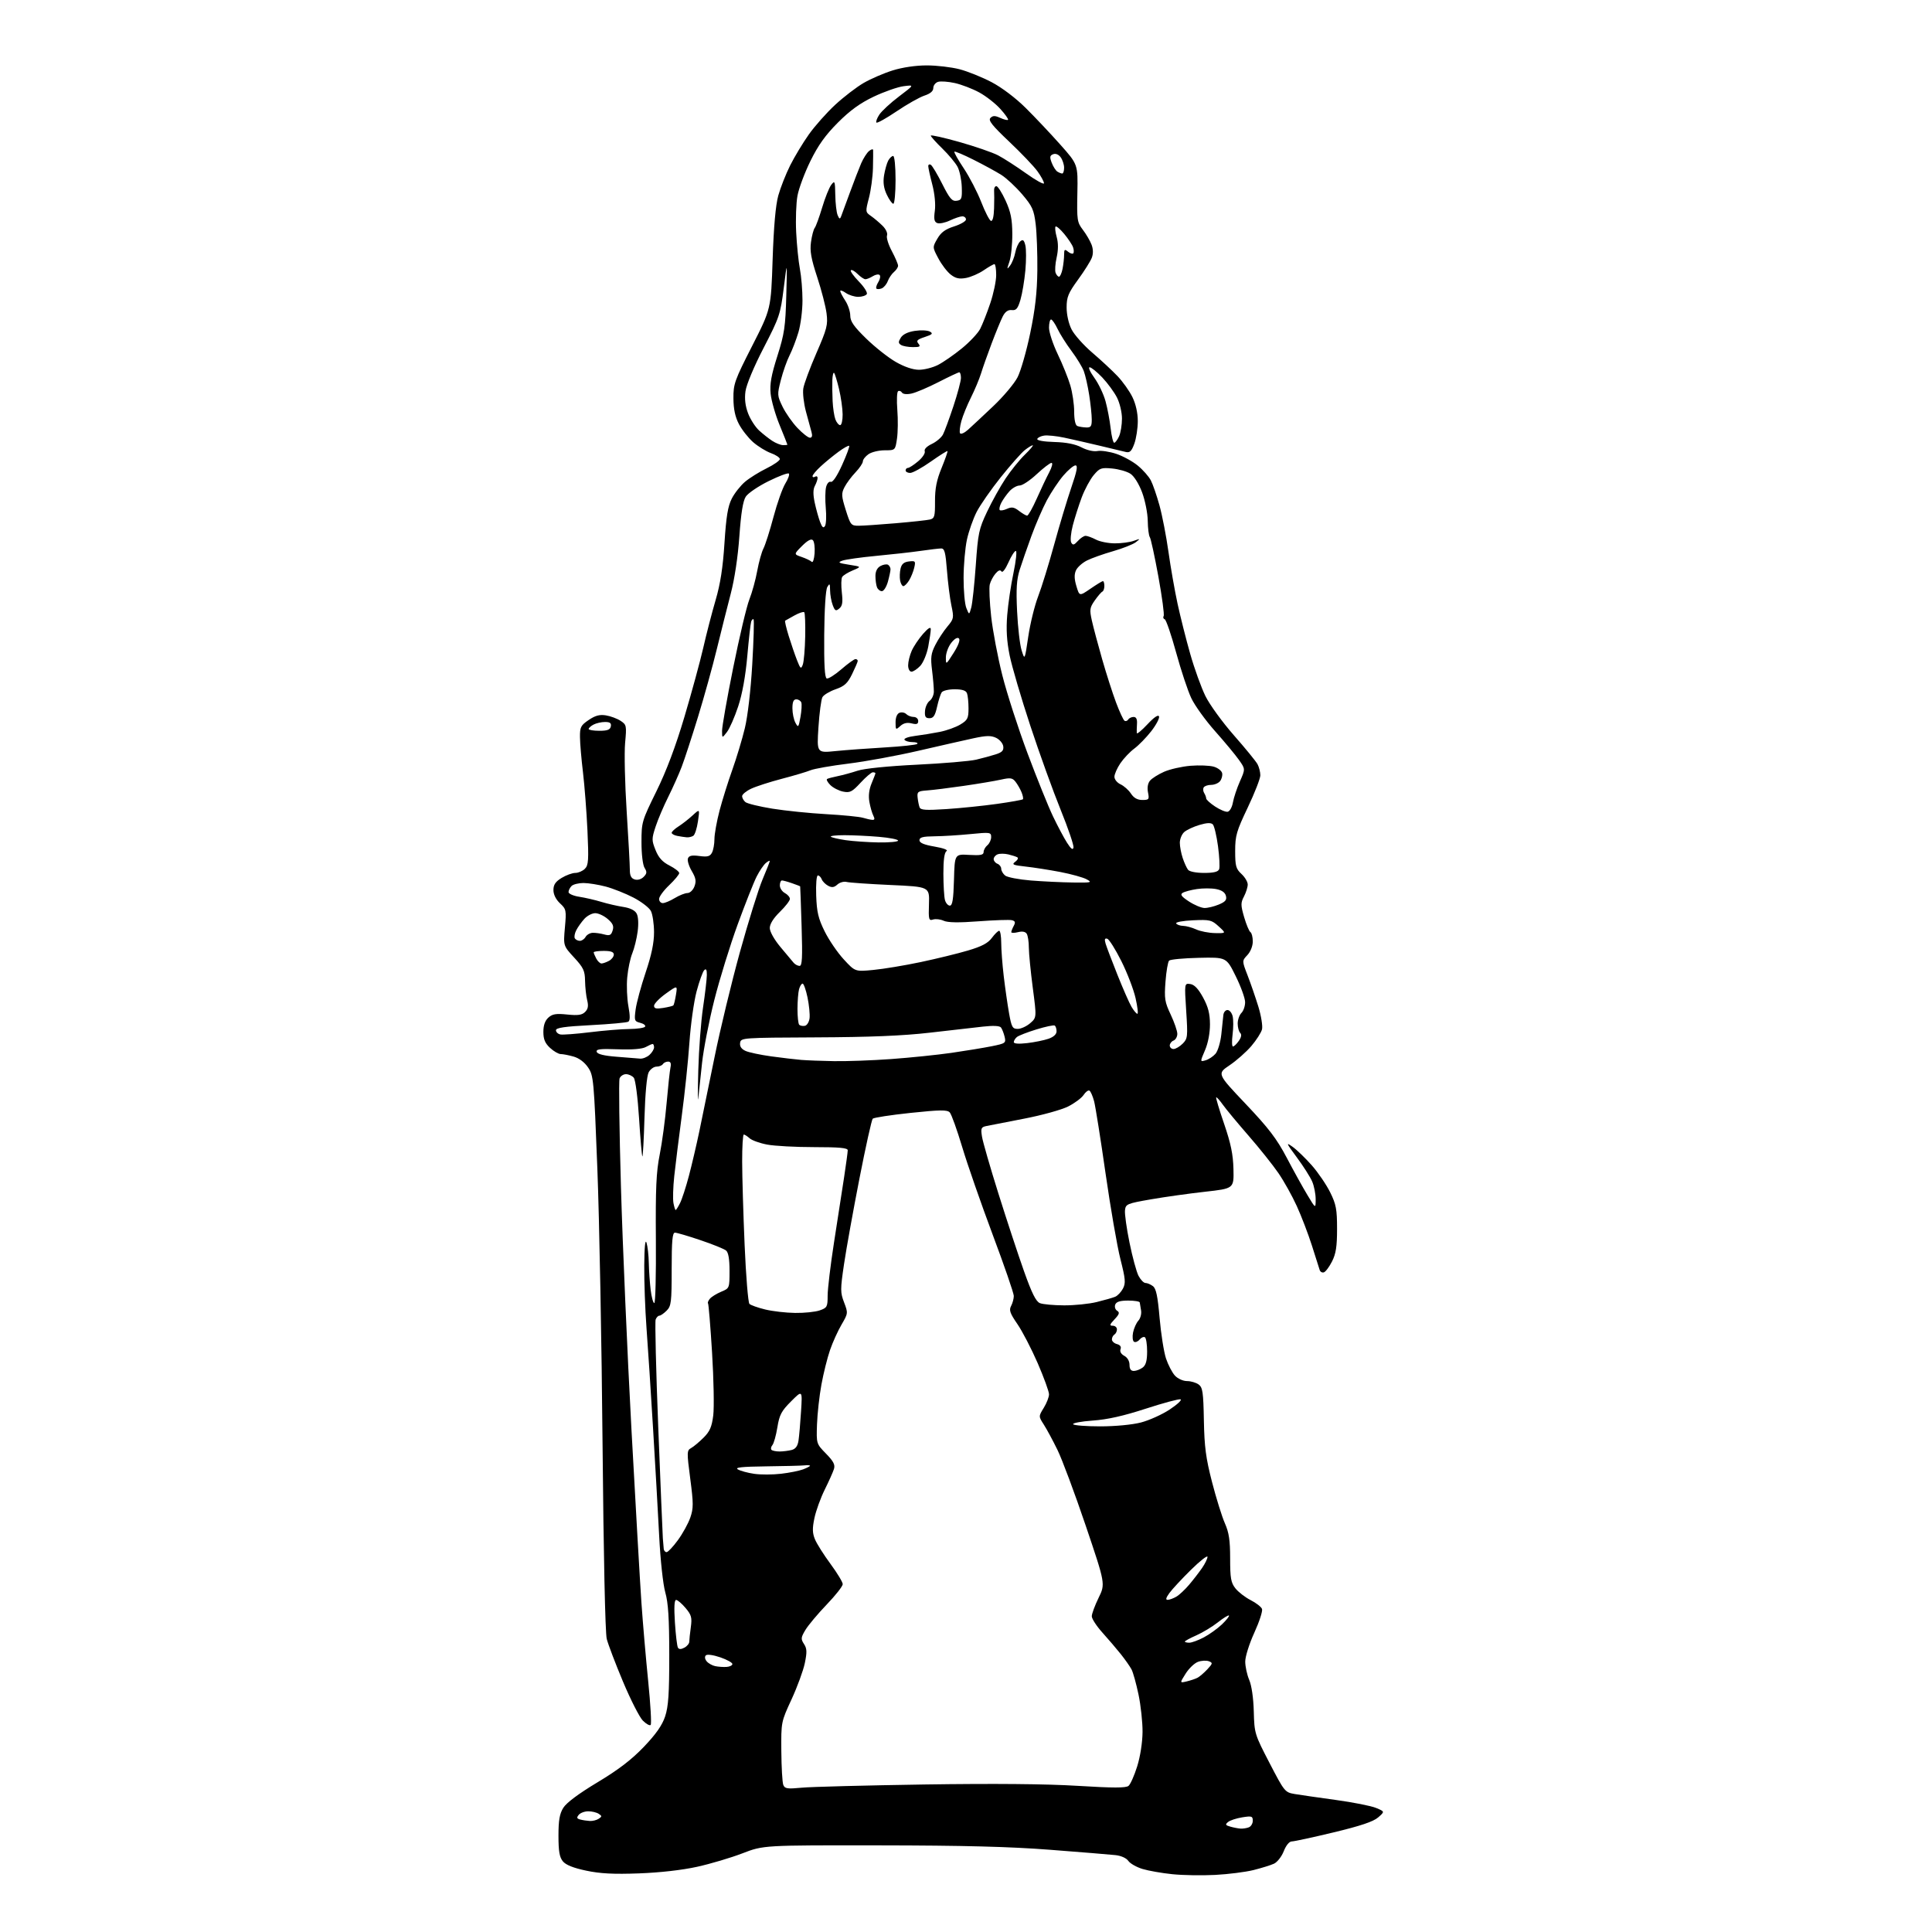 <?xml version="1.0" encoding="UTF-8" standalone="no"?>
<svg 
  version="1.1" 
  xmlns="http://www.w3.org/2000/svg" 
  xmlns:xlink="http://www.w3.org/1999/xlink" 
  xmlns:svg="http://www.w3.org/2000/svg"
  xmlns:rdf="http://www.w3.org/1999/02/22-rdf-syntax-ns#"
  xmlns:cc="http://creativecommons.org/ns#"
  xmlns:dc="http://purl.org/dc/elements/1.1/"
  viewBox="0 0 768 768"
  width="768"
  height="768"
>
<style>svg {background-color: white; }</style>"
<path stroke="none" fill="black" fill-rule="evenodd" d="M483.00,745.31C477.77,745.58 470.12,745.45 466.00,745.02C461.88,744.60 456.56,743.67 454.18,742.95C451.81,742.23 449.26,740.79 448.53,739.74C447.73,738.60 445.64,737.67 443.35,737.43C441.23,737.20 429.60,736.25 417.50,735.32C401.45,734.08 383.06,733.60 349.50,733.56C303.50,733.50 303.50,733.50 295.15,736.72C290.55,738.49 282.45,740.90 277.15,742.07C271.18,743.39 262.35,744.39 254.00,744.70C243.92,745.07 238.60,744.80 233.00,743.61C227.92,742.54 224.94,741.35 223.75,739.91C222.41,738.27 222.00,735.92 222.00,729.76C222.00,723.57 222.44,721.02 223.93,718.62C225.17,716.62 230.05,712.98 237.51,708.50C245.90,703.46 251.06,699.50 255.96,694.38C260.79,689.32 263.23,685.82 264.40,682.30C265.70,678.37 266.05,673.29 266.04,657.92C266.03,643.31 265.64,637.14 264.46,633.00C263.57,629.85 262.52,620.24 262.03,610.50C261.55,601.15 260.45,581.80 259.58,567.50C258.72,553.20 257.56,535.41 257.00,527.97C256.45,520.52 256.04,509.27 256.10,502.97C256.16,495.68 256.49,492.41 257.00,494.00C257.44,495.38 257.85,498.98 257.91,502.00C257.97,505.02 258.30,509.86 258.65,512.75C258.99,515.64 259.65,518.00 260.09,518.00C260.54,518.00 260.83,506.64 260.72,492.75C260.57,472.36 260.86,465.87 262.24,459.00C263.18,454.32 264.42,445.10 264.99,438.50C265.57,431.90 266.26,425.49 266.54,424.25C266.88,422.72 266.57,422.00 265.58,422.00C264.78,422.00 263.84,422.45 263.50,423.00C263.16,423.55 262.02,424.00 260.98,424.00C259.93,424.00 258.53,425.01 257.86,426.25C257.13,427.61 256.47,434.72 256.19,444.28C255.94,452.96 255.56,459.90 255.35,459.69C255.14,459.48 254.55,452.67 254.04,444.57C253.50,436.14 252.60,429.22 251.93,428.41C251.28,427.64 249.90,427.00 248.85,427.00C247.80,427.00 246.65,427.76 246.29,428.69C245.93,429.62 246.18,449.08 246.84,471.94C247.50,494.80 249.37,538.02 251.00,568.00C252.63,597.98 254.42,629.02 254.97,637.00C255.52,644.98 256.73,659.03 257.66,668.24C258.59,677.44 259.04,685.30 258.65,685.69C258.26,686.08 256.85,685.29 255.52,683.95C254.20,682.60 250.66,675.65 247.66,668.50C244.66,661.35 241.75,653.70 241.19,651.50C240.58,649.10 239.92,618.28 239.53,574.50C239.18,534.35 238.25,484.89 237.46,464.59C236.09,429.07 235.95,427.55 233.77,424.33C232.35,422.24 230.18,420.61 228.00,420.00C226.07,419.45 223.78,419.01 222.90,419.01C222.01,419.00 220.10,417.90 218.65,416.55C216.66,414.71 216.00,413.13 216.00,410.20C216.00,407.59 216.65,405.72 217.99,404.51C219.59,403.07 221.04,402.83 225.49,403.29C229.75,403.73 231.36,403.50 232.59,402.26C233.77,401.09 233.98,399.86 233.41,397.59C232.99,395.89 232.61,392.42 232.57,389.89C232.51,385.89 231.93,384.65 228.21,380.62C223.92,375.96 223.92,375.96 224.56,368.73C225.18,361.84 225.09,361.39 222.60,359.08C220.98,357.56 220.00,355.58 220.00,353.81C220.00,351.68 220.81,350.48 223.25,348.99C225.04,347.90 227.48,347.01 228.68,347.00C229.88,347.00 231.60,346.26 232.50,345.36C233.93,343.93 234.06,341.94 233.52,330.11C233.17,322.62 232.37,312.23 231.74,307.00C231.11,301.77 230.57,295.50 230.55,293.05C230.50,289.06 230.86,288.35 234.00,286.22C236.61,284.44 238.35,283.97 240.86,284.37C242.70,284.67 245.32,285.64 246.68,286.53C249.05,288.08 249.13,288.45 248.49,295.32C248.13,299.27 248.40,311.50 249.11,322.50C249.81,333.50 250.38,343.96 250.37,345.74C250.36,348.07 250.89,349.15 252.29,349.59C253.44,349.96 254.88,349.55 255.84,348.59C257.17,347.26 257.24,346.62 256.23,345.00C255.52,343.85 255.00,339.58 255.00,334.82C255.00,326.82 255.15,326.31 260.93,314.56C264.92,306.44 268.56,296.78 272.06,285.00C274.92,275.38 278.30,263.00 279.56,257.50C280.81,252.00 283.03,243.45 284.48,238.50C286.36,232.09 287.37,225.57 287.99,215.84C288.67,205.37 289.34,201.25 290.89,198.21C292.00,196.03 294.38,193.02 296.17,191.51C297.96,190.00 301.81,187.60 304.71,186.18C307.62,184.75 310.00,183.09 310.00,182.49C310.00,181.89 308.40,180.82 306.43,180.11C304.47,179.40 301.30,177.44 299.37,175.76C297.45,174.07 294.92,170.85 293.74,168.59C292.24,165.75 291.58,162.63 291.55,158.36C291.50,152.66 292.03,151.18 298.99,137.52C306.48,122.82 306.48,122.82 307.13,103.16C307.57,90.08 308.32,81.57 309.38,77.74C310.26,74.58 312.39,69.18 314.11,65.74C315.83,62.31 319.17,56.77 321.54,53.43C323.91,50.09 328.62,44.79 332.01,41.65C335.41,38.51 340.50,34.60 343.34,32.96C346.18,31.32 351.36,29.08 354.86,27.99C358.73,26.78 364.02,26.00 368.40,26.00C372.35,26.00 378.22,26.69 381.45,27.53C384.68,28.37 390.40,30.68 394.18,32.66C398.26,34.81 403.77,38.97 407.77,42.95C411.47,46.62 417.65,53.17 421.50,57.50C428.50,65.37 428.50,65.37 428.27,76.77C428.05,87.47 428.18,88.37 430.45,91.34C431.78,93.08 433.33,95.74 433.91,97.25C434.58,99.02 434.62,100.88 434.01,102.46C433.50,103.82 431.04,107.73 428.54,111.16C424.64,116.52 424.00,118.08 424.00,122.24C424.00,125.09 424.81,128.68 425.98,130.97C427.07,133.10 430.76,137.25 434.19,140.18C437.61,143.10 442.13,147.30 444.22,149.50C446.32,151.70 448.99,155.46 450.16,157.86C451.49,160.59 452.29,164.16 452.29,167.39C452.29,170.24 451.67,174.27 450.92,176.36C449.82,179.37 449.13,180.05 447.52,179.67C446.41,179.40 441.68,178.27 437.00,177.15C432.32,176.03 426.02,174.60 422.99,173.96C419.96,173.32 416.40,172.96 415.07,173.15C413.74,173.34 412.51,173.95 412.33,174.50C412.14,175.09 414.90,175.58 419.09,175.70C423.86,175.83 427.41,176.53 429.92,177.84C432.10,178.98 434.74,179.58 436.26,179.29C437.69,179.02 441.04,179.52 443.71,180.40C446.38,181.29 450.25,183.40 452.30,185.10C454.36,186.79 456.69,189.43 457.48,190.97C458.28,192.50 459.82,196.98 460.91,200.91C462.00,204.85 463.60,213.11 464.47,219.28C465.33,225.45 466.97,234.78 468.10,240.00C469.23,245.22 471.50,254.22 473.15,260.00C474.79,265.77 477.50,273.28 479.17,276.69C480.84,280.09 485.94,287.11 490.49,292.29C495.05,297.47 499.27,302.64 499.89,303.79C500.50,304.93 501.00,306.91 501.00,308.19C501.00,309.46 498.75,315.23 496.00,321.00C491.52,330.40 491.00,332.20 491.00,338.29C491.00,344.26 491.31,345.38 493.50,347.41C494.88,348.69 496.00,350.58 495.99,351.61C495.99,352.65 495.32,354.79 494.50,356.36C493.17,358.90 493.18,359.81 494.57,364.59C495.43,367.54 496.55,370.22 497.07,370.54C497.58,370.86 498.00,372.52 498.00,374.24C498.00,376.07 497.10,378.33 495.85,379.66C493.70,381.95 493.70,381.95 495.93,387.72C497.16,390.90 499.09,396.50 500.22,400.16C501.34,403.82 501.99,407.89 501.67,409.19C501.34,410.49 499.42,413.48 497.41,415.84C495.39,418.19 491.50,421.63 488.76,423.47C483.79,426.82 483.79,426.82 495.17,438.82C504.31,448.46 507.52,452.66 511.47,460.16C514.17,465.30 517.87,471.98 519.69,475.00C522.99,480.50 522.99,480.50 523.00,476.72C523.00,474.64 522.38,471.49 521.63,469.72C520.88,467.95 518.14,463.62 515.53,460.11C511.24,454.31 511.08,453.92 513.85,455.89C515.53,457.09 518.97,460.42 521.49,463.28C524.01,466.15 527.29,470.98 528.78,474.00C531.13,478.75 531.50,480.73 531.50,488.50C531.50,495.52 531.06,498.37 529.50,501.45C528.40,503.62 526.94,505.57 526.25,505.78C525.56,505.99 524.82,505.57 524.59,504.83C524.37,504.10 522.97,499.71 521.49,495.08C520.01,490.45 517.31,483.40 515.49,479.42C513.68,475.43 510.40,469.55 508.20,466.34C506.00,463.13 500.64,456.41 496.29,451.42C491.94,446.42 487.34,440.89 486.08,439.11C484.82,437.34 483.63,436.03 483.45,436.22C483.26,436.40 484.69,441.17 486.63,446.81C489.29,454.60 490.18,458.91 490.32,464.76C490.50,472.46 490.50,472.46 479.00,473.74C472.68,474.44 463.00,475.80 457.50,476.76C448.01,478.41 447.48,478.63 447.20,481.09C447.03,482.52 447.84,488.32 449.00,493.98C450.15,499.65 451.76,505.57 452.57,507.14C453.39,508.71 454.63,510.00 455.33,510.00C456.04,510.00 457.37,510.56 458.29,511.25C459.57,512.20 460.21,515.21 460.96,523.92C461.51,530.20 462.65,537.44 463.50,540.01C464.36,542.58 465.96,545.65 467.07,546.84C468.19,548.05 470.30,549.00 471.85,549.00C473.37,549.00 475.45,549.61 476.47,550.35C478.08,551.53 478.35,553.37 478.56,564.60C478.76,575.16 479.34,579.61 481.80,589.13C483.45,595.53 485.75,602.90 486.90,605.51C488.54,609.21 489.00,612.28 489.00,619.49C489.00,627.36 489.31,629.13 491.09,631.39C492.25,632.86 494.97,634.96 497.14,636.07C499.32,637.18 501.36,638.76 501.67,639.58C501.99,640.40 500.61,644.64 498.62,649.00C496.61,653.39 495.00,658.51 495.00,660.49C495.00,662.46 495.71,665.74 496.58,667.78C497.54,670.03 498.26,675.01 498.40,680.35C498.63,689.04 498.74,689.42 504.67,700.84C510.56,712.19 510.80,712.49 514.60,713.14C516.75,713.50 524.12,714.57 531.00,715.51C537.88,716.45 545.08,717.88 547.00,718.68C550.50,720.13 550.50,720.13 547.81,722.47C545.89,724.13 540.79,725.84 530.13,728.40C521.89,730.38 514.41,732.00 513.50,732.00C512.50,732.00 511.23,733.55 510.31,735.89C509.47,738.03 507.72,740.26 506.42,740.85C505.12,741.45 501.46,742.58 498.28,743.38C495.10,744.17 488.23,745.04 483.00,745.31zM493.17,726.90C494.09,726.96 495.55,726.73 496.42,726.39C497.29,726.06 498.00,724.88 498.00,723.77C498.00,721.95 497.57,721.81 493.80,722.42C491.49,722.79 488.95,723.62 488.17,724.28C486.96,725.27 487.12,725.57 489.12,726.13C490.43,726.50 492.25,726.85 493.17,726.90zM234.50,723.87C235.60,723.92 237.18,723.53 238.00,722.98C239.33,722.11 239.33,721.89 238.00,721.02C237.18,720.47 235.32,720.02 233.87,720.02C232.43,720.01 230.72,720.64 230.07,721.42C229.14,722.54 229.27,722.93 230.70,723.30C231.69,723.56 233.40,723.81 234.50,723.87zM318.77,710.63C322.47,710.28 344.40,709.71 367.50,709.36C395.13,708.95 415.95,709.13 428.36,709.90C442.56,710.77 447.57,710.77 448.61,709.91C449.37,709.28 450.92,705.78 452.06,702.13C453.27,698.25 454.15,692.60 454.18,688.50C454.21,684.65 453.49,677.95 452.58,673.62C451.67,669.28 450.42,664.78 449.80,663.62C449.18,662.45 447.29,659.75 445.59,657.61C443.89,655.48 440.59,651.61 438.25,649.01C435.91,646.42 434.00,643.48 434.00,642.50C434.00,641.51 435.22,638.21 436.71,635.16C439.42,629.62 439.42,629.62 431.58,606.44C427.26,593.69 422.22,580.16 420.37,576.38C418.52,572.60 416.06,568.04 414.91,566.26C412.83,563.02 412.83,563.02 414.91,559.64C416.06,557.78 417.00,555.36 417.00,554.26C417.00,553.16 414.97,547.59 412.50,541.88C410.02,536.18 406.39,529.18 404.42,526.32C401.48,522.04 401.04,520.79 401.93,519.14C402.52,518.03 403.00,516.24 403.00,515.16C403.00,514.07 399.23,503.13 394.62,490.84C390.02,478.55 384.56,462.88 382.50,456.00C380.44,449.12 378.21,442.91 377.54,442.20C376.54,441.13 373.76,441.16 362.01,442.39C354.14,443.22 347.35,444.26 346.92,444.70C346.49,445.14 344.11,455.85 341.64,468.50C339.17,481.15 336.41,496.44 335.52,502.47C334.02,512.62 334.02,513.77 335.54,517.73C337.15,521.96 337.13,522.09 334.52,526.56C333.06,529.06 330.99,533.61 329.94,536.69C328.88,539.76 327.34,545.93 326.53,550.39C325.71,554.85 324.92,561.97 324.77,566.21C324.51,573.91 324.51,573.91 328.36,577.85C331.36,580.93 332.05,582.27 331.50,583.99C331.12,585.20 329.47,588.88 327.83,592.18C326.20,595.48 324.36,600.55 323.75,603.45C322.88,607.58 322.93,609.42 323.97,611.93C324.70,613.69 327.48,618.08 330.15,621.70C332.82,625.32 335.00,628.93 335.00,629.73C335.00,630.54 332.13,634.19 328.61,637.85C325.10,641.51 321.31,646.03 320.18,647.90C318.36,650.93 318.30,651.52 319.59,653.50C320.78,655.31 320.84,656.69 319.93,661.11C319.32,664.07 316.94,670.55 314.66,675.50C310.51,684.48 310.50,684.52 310.59,696.11C310.64,702.50 310.99,708.52 311.36,709.50C311.95,711.04 312.90,711.19 318.77,710.63zM471.72,668.39C473.25,668.02 475.18,667.38 476.00,666.95C476.82,666.53 478.58,665.03 479.90,663.62C482.09,661.27 482.15,660.99 480.53,660.37C479.56,660.00 477.63,660.10 476.24,660.60C474.85,661.09 472.63,663.20 471.32,665.28C468.94,669.05 468.94,669.05 471.72,668.39zM288.78,662.63C290.04,662.56 291.10,662.05 291.14,661.50C291.18,660.95 289.03,659.75 286.36,658.83C283.54,657.86 281.12,657.53 280.59,658.03C280.05,658.56 280.18,659.51 280.92,660.40C281.59,661.21 283.13,662.08 284.32,662.32C285.52,662.57 287.53,662.71 288.78,662.63zM272.06,654.97C273.13,654.40 274.00,653.33 274.00,652.60C274.00,651.88 274.27,649.28 274.61,646.84C275.13,643.00 274.86,641.98 272.52,639.20C271.04,637.44 269.35,636.00 268.76,636.00C268.05,636.00 267.90,638.96 268.29,644.99C268.61,649.93 269.15,654.43 269.50,654.99C269.92,655.67 270.76,655.67 272.06,654.97zM472.76,653.00C473.74,653.00 476.32,652.05 478.51,650.90C480.71,649.74 483.96,647.41 485.74,645.72C487.51,644.02 488.77,642.44 488.53,642.20C488.29,641.96 486.31,643.17 484.13,644.90C481.94,646.63 478.10,648.95 475.58,650.07C473.06,651.18 471.00,652.30 471.00,652.55C471.00,652.80 471.79,653.00 472.76,653.00zM464.18,635.96C464.91,635.95 466.44,635.38 467.60,634.71C468.75,634.05 471.03,631.92 472.66,630.00C474.29,628.08 476.61,625.08 477.81,623.35C479.02,621.61 480.00,619.60 480.00,618.87C480.00,618.15 477.04,620.47 473.42,624.03C469.81,627.59 465.95,631.74 464.86,633.25C463.47,635.17 463.26,635.99 464.18,635.96zM264.99,617.00C265.53,617.00 267.55,614.86 269.46,612.25C271.37,609.64 273.59,605.60 274.40,603.28C275.68,599.57 275.68,597.68 274.39,587.84C273.00,577.24 273.02,576.57 274.71,575.64C275.70,575.10 277.92,573.24 279.65,571.52C282.17,569.02 282.95,567.23 283.53,562.64C283.92,559.48 283.71,548.26 283.06,537.71C282.41,527.17 281.68,518.35 281.45,518.11C281.21,517.88 281.54,517.05 282.18,516.28C282.82,515.51 284.84,514.26 286.67,513.49C289.99,512.11 290.00,512.08 290.00,505.17C290.00,500.50 289.55,497.87 288.62,497.10C287.86,496.47 283.28,494.61 278.43,492.98C273.59,491.34 269.03,490.00 268.31,490.00C267.29,490.00 267.00,493.20 267.00,504.50C267.00,517.67 266.82,519.18 265.00,521.00C263.90,522.10 262.60,523.00 262.11,523.00C261.62,523.00 260.95,523.69 260.63,524.53C260.31,525.37 260.77,544.60 261.66,567.28C262.55,589.95 263.38,609.85 263.49,611.50C263.60,613.15 263.77,615.06 263.85,615.75C263.93,616.44 264.45,617.00 264.99,617.00zM310.51,585.84C313.81,585.46 317.75,584.67 319.26,584.09C320.77,583.52 322.00,582.87 322.00,582.66C322.00,582.45 320.99,582.38 319.75,582.51C318.51,582.64 311.65,582.82 304.50,582.90C294.77,583.02 291.96,583.33 293.33,584.12C294.34,584.71 297.26,585.50 299.83,585.87C302.40,586.25 307.20,586.23 310.51,585.84zM309.92,576.99C311.34,576.98 313.50,576.70 314.73,576.38C316.27,575.96 317.10,574.82 317.42,572.64C317.68,570.91 318.14,565.69 318.43,561.03C318.97,552.55 318.97,552.55 314.47,557.06C310.62,560.90 309.83,562.41 309.02,567.38C308.50,570.59 307.61,573.77 307.04,574.45C306.48,575.13 306.31,575.98 306.68,576.34C307.04,576.70 308.50,576.99 309.92,576.99zM437.35,567.00C443.32,567.00 450.06,566.36 453.54,565.46C456.82,564.61 461.97,562.29 464.99,560.29C468.01,558.29 469.94,556.48 469.29,556.26C468.63,556.04 462.39,557.72 455.41,559.99C446.58,562.86 440.20,564.30 434.39,564.70C429.81,565.03 426.30,565.68 426.59,566.15C426.88,566.62 431.72,567.00 437.35,567.00zM450.75,544.97C451.71,544.95 453.29,544.34 454.25,543.61C455.51,542.65 456.00,540.86 456.00,537.20C456.00,534.40 455.60,531.87 455.11,531.57C454.63,531.27 453.67,531.69 453.00,532.50C452.33,533.31 451.33,533.70 450.79,533.37C450.24,533.03 450.07,531.38 450.41,529.69C450.75,528.01 451.70,525.88 452.53,524.97C453.36,524.05 453.83,522.22 453.59,520.90C453.35,519.58 453.12,518.16 453.07,517.75C453.03,517.34 450.96,517.00 448.47,517.00C445.24,517.00 443.76,517.46 443.32,518.60C442.99,519.48 443.32,520.58 444.08,521.05C445.17,521.72 444.97,522.41 443.05,524.45C441.08,526.55 440.95,527.00 442.33,527.00C443.25,527.00 444.00,527.65 444.00,528.44C444.00,529.23 443.55,530.16 443.00,530.50C442.45,530.84 442.00,531.71 442.00,532.44C442.00,533.17 442.90,534.00 444.00,534.29C445.29,534.63 445.80,535.36 445.43,536.33C445.07,537.25 445.66,538.28 446.92,538.96C448.16,539.62 449.00,541.06 449.00,542.54C449.00,544.23 449.55,544.99 450.75,544.97zM316.10,521.91C319.73,521.96 324.12,521.51 325.85,520.90C328.79,519.88 329.00,519.49 329.00,515.01C329.00,512.37 330.14,502.85 331.54,493.86C332.94,484.86 334.74,473.23 335.54,468.00C336.33,462.77 336.99,457.94 336.99,457.25C337.00,456.31 333.66,456.00 323.64,456.00C316.29,456.00 307.88,455.55 304.96,454.99C302.03,454.44 298.90,453.31 297.99,452.49C297.08,451.67 296.04,451.00 295.67,451.00C295.30,451.00 295.01,455.84 295.02,461.75C295.03,467.66 295.47,482.60 296.00,494.94C296.53,507.27 297.39,517.79 297.91,518.31C298.43,518.83 301.25,519.83 304.18,520.54C307.10,521.25 312.47,521.87 316.10,521.91zM423.00,518.90C427.12,518.92 432.98,518.32 436.00,517.57C439.02,516.83 442.30,515.89 443.28,515.49C444.26,515.09 445.66,513.62 446.39,512.23C447.53,510.05 447.39,508.45 445.38,500.51C444.09,495.45 441.44,480.11 439.47,466.41C437.51,452.71 435.46,439.83 434.93,437.79C434.39,435.75 433.56,433.84 433.08,433.55C432.61,433.26 431.56,434.03 430.75,435.26C429.94,436.50 427.14,438.57 424.53,439.88C421.92,441.18 414.10,443.34 407.14,444.68C400.19,446.02 393.43,447.34 392.13,447.61C390.01,448.05 389.82,448.49 390.36,451.83C390.68,453.88 393.63,464.10 396.91,474.53C400.18,484.96 404.75,498.82 407.06,505.33C410.18,514.12 411.81,517.38 413.38,518.02C414.55,518.49 418.88,518.89 423.00,518.90zM268.59,481.00C268.79,481.00 269.57,479.76 270.33,478.25C271.09,476.74 272.67,471.90 273.83,467.50C275.00,463.10 276.89,455.00 278.04,449.50C279.19,444.00 281.91,430.73 284.09,420.00C286.27,409.27 290.78,390.60 294.12,378.50C297.47,366.40 301.51,353.42 303.10,349.65C304.70,345.88 306.00,342.56 306.00,342.27C306.00,341.99 305.29,342.34 304.43,343.06C303.56,343.78 301.93,346.18 300.80,348.40C299.66,350.62 296.27,359.20 293.24,367.47C290.22,375.74 286.04,389.25 283.96,397.50C281.87,405.75 279.68,417.00 279.08,422.50C278.49,428.00 277.81,434.30 277.59,436.50C277.36,438.70 277.36,433.75 277.58,425.50C277.80,417.25 278.65,406.00 279.47,400.50C280.29,395.00 280.97,389.17 280.98,387.55C280.99,385.46 280.69,384.91 279.94,385.66C279.35,386.25 277.98,390.05 276.90,394.11C275.82,398.18 274.54,407.35 274.05,414.50C273.56,421.65 272.20,434.70 271.02,443.50C269.85,452.30 268.50,463.10 268.03,467.50C267.56,471.90 267.42,476.74 267.71,478.25C268.00,479.76 268.39,481.00 268.59,481.00zM331.50,421.82C336.45,421.91 346.69,421.54 354.27,420.99C361.84,420.44 372.64,419.33 378.27,418.52C383.89,417.71 391.08,416.52 394.24,415.89C399.72,414.78 399.94,414.62 399.35,412.12C399.00,410.68 398.35,409.02 397.90,408.44C397.37,407.76 394.84,407.64 390.79,408.09C387.33,408.48 377.75,409.58 369.50,410.52C358.90,411.74 345.70,412.28 324.50,412.37C294.98,412.50 294.50,412.53 294.20,414.57C294.01,415.96 294.71,417.00 296.35,417.75C297.69,418.36 302.32,419.34 306.64,419.93C310.96,420.52 316.30,421.15 318.50,421.33C320.70,421.51 326.55,421.74 331.50,421.82zM479.26,421.48C480.49,421.12 482.26,419.95 483.18,418.89C484.11,417.82 485.14,414.37 485.49,411.22C485.83,408.08 486.20,404.60 486.30,403.50C486.41,402.40 487.15,401.50 487.95,401.50C488.76,401.50 489.67,402.62 490.00,403.98C490.32,405.35 490.31,408.61 489.97,411.23C489.63,413.85 489.70,416.00 490.12,416.00C490.54,416.00 491.58,415.01 492.43,413.79C493.46,412.33 493.65,411.25 492.99,410.59C492.45,410.05 492.00,408.37 492.00,406.87C492.00,405.37 492.68,403.47 493.50,402.64C494.32,401.82 494.98,399.87 494.95,398.32C494.93,396.77 493.24,392.12 491.20,388.00C487.50,380.50 487.50,380.50 476.55,380.75C470.53,380.88 465.21,381.39 464.74,381.86C464.26,382.34 463.61,386.11 463.30,390.24C462.79,396.94 463.01,398.33 465.37,403.31C466.81,406.37 468.00,409.82 468.00,410.97C468.00,412.12 467.32,413.32 466.50,413.64C465.68,413.95 465.00,414.84 465.00,415.61C465.00,416.37 465.68,417.00 466.50,417.00C467.32,417.00 468.95,416.05 470.12,414.88C472.12,412.88 472.20,412.13 471.53,401.80C470.82,390.84 470.82,390.84 473.16,391.17C474.78,391.40 476.34,393.04 478.23,396.50C480.27,400.25 480.96,402.92 480.98,407.17C480.99,410.65 480.23,414.62 479.01,417.48C477.02,422.13 477.02,422.13 479.26,421.48zM254.42,420.82C255.48,420.92 257.17,420.26 258.17,419.35C259.18,418.43 260.00,417.08 260.00,416.35C260.00,415.61 259.75,415.00 259.43,415.00C259.12,415.00 257.89,415.55 256.68,416.22C255.29,416.99 251.30,417.32 245.63,417.11C238.52,416.85 236.85,417.06 237.21,418.14C237.51,419.05 240.13,419.69 245.08,420.07C249.16,420.38 253.36,420.72 254.42,420.82zM408.31,414.65C411.23,414.31 415.06,413.53 416.81,412.92C418.84,412.21 420.00,411.13 420.00,409.96C420.00,408.95 419.66,407.92 419.25,407.67C418.84,407.42 415.57,408.11 412.00,409.21C408.43,410.31 404.94,411.66 404.25,412.22C403.56,412.79 403.00,413.70 403.00,414.26C403.00,414.90 404.97,415.04 408.31,414.65zM234.50,410.33C240.00,409.65 247.06,409.07 250.19,409.05C253.32,409.02 256.13,408.60 256.43,408.11C256.74,407.62 255.87,406.93 254.51,406.59C252.20,406.01 252.08,405.68 252.68,401.24C253.03,398.63 254.82,392.02 256.66,386.55C259.00,379.58 260.00,374.79 259.99,370.55C259.98,367.22 259.41,363.43 258.74,362.13C258.06,360.82 254.94,358.43 251.80,356.80C248.67,355.18 243.72,353.21 240.80,352.43C237.89,351.66 233.90,351.02 231.95,351.01C230.00,351.01 227.86,351.54 227.20,352.20C226.54,352.86 226.00,353.95 226.00,354.61C226.00,355.28 227.91,356.12 230.25,356.48C232.59,356.84 236.53,357.75 239.00,358.50C241.47,359.25 245.42,360.16 247.76,360.52C250.54,360.95 252.40,361.88 253.09,363.18C253.74,364.39 253.89,367.21 253.47,370.34C253.09,373.18 252.13,377.07 251.33,379.00C250.54,380.93 249.64,385.20 249.34,388.50C249.03,391.80 249.24,396.97 249.80,400.00C250.50,403.80 250.49,405.69 249.77,406.14C249.19,406.50 242.48,407.11 234.86,407.51C224.44,408.05 221.00,408.55 221.00,409.54C221.00,410.26 221.79,411.01 222.75,411.21C223.71,411.40 229.00,411.01 234.50,410.33zM404.56,409.00C405.84,409.00 408.06,407.99 409.50,406.75C412.10,404.50 412.10,404.50 410.55,392.70C409.70,386.21 408.99,379.01 408.98,376.70C408.98,374.39 408.60,371.91 408.14,371.19C407.60,370.34 406.38,370.12 404.66,370.55C403.19,370.92 402.00,370.91 402.00,370.54C402.00,370.17 402.44,369.05 402.98,368.04C403.73,366.64 403.56,366.12 402.23,365.79C401.28,365.56 395.33,365.76 389.01,366.23C381.14,366.83 376.77,366.76 375.14,366.02C373.84,365.42 371.93,365.20 370.91,365.53C369.21,366.07 369.07,365.54 369.28,359.31C369.50,352.50 369.50,352.50 354.00,351.80C345.48,351.41 337.62,350.87 336.54,350.59C335.46,350.31 333.81,350.77 332.87,351.62C331.58,352.79 330.69,352.91 329.20,352.11C328.12,351.53 326.97,350.37 326.65,349.53C326.33,348.69 325.64,348.00 325.12,348.00C324.57,348.00 324.29,351.43 324.45,356.00C324.68,362.58 325.28,365.12 327.82,370.25C329.52,373.69 332.94,378.70 335.42,381.38C339.93,386.27 339.93,386.27 347.21,385.56C351.22,385.18 359.65,383.78 365.95,382.45C372.25,381.12 380.74,379.05 384.80,377.84C390.28,376.22 392.74,374.92 394.29,372.82C395.44,371.27 396.74,370.00 397.19,370.00C397.63,370.00 398.00,372.15 398.00,374.78C398.00,377.40 398.45,383.37 399.00,388.03C399.55,392.69 400.50,399.31 401.11,402.75C402.10,408.31 402.48,409.00 404.56,409.00zM319.95,407.78C320.80,407.61 321.64,406.24 321.82,404.73C321.99,403.21 321.62,399.50 321.00,396.49C320.37,393.47 319.49,391.00 319.05,391.00C318.60,391.00 317.96,392.01 317.63,393.25C317.30,394.49 317.02,398.01 317.01,401.08C317.01,404.15 317.32,406.98 317.70,407.37C318.09,407.75 319.10,407.94 319.95,407.78zM452.13,403.00C452.51,403.00 452.18,400.19 451.40,396.75C450.62,393.31 448.08,386.69 445.74,382.03C443.41,377.37 440.89,373.38 440.15,373.16C439.15,372.87 438.98,373.38 439.50,375.13C439.89,376.43 442.00,382.00 444.20,387.50C446.39,393.00 448.91,398.74 449.81,400.25C450.70,401.76 451.74,403.00 452.13,403.00zM263.62,400.67C265.62,400.35 267.44,399.90 267.67,399.67C267.90,399.44 268.36,397.54 268.70,395.45C269.32,391.65 269.32,391.65 264.66,394.99C262.10,396.83 260.00,399.00 260.00,399.80C260.00,400.92 260.84,401.12 263.62,400.67zM317.82,383.96C318.87,383.99 319.04,380.87 318.65,368.25C318.38,359.59 318.13,352.43 318.08,352.35C318.04,352.26 316.58,351.70 314.85,351.10C313.12,350.49 311.32,350.00 310.85,350.00C310.38,350.00 310.00,350.88 310.00,351.96C310.00,353.05 310.90,354.41 312.00,355.00C313.10,355.59 314.00,356.64 314.00,357.33C314.00,358.03 312.20,360.35 310.00,362.50C307.46,364.98 306.00,367.31 306.00,368.89C306.00,370.34 307.75,373.47 310.23,376.44C312.56,379.22 314.93,382.05 315.48,382.71C316.04,383.38 317.09,383.94 317.82,383.96zM239.10,383.00C239.67,383.00 241.00,382.53 242.07,381.96C243.13,381.40 244.00,380.27 244.00,379.46C244.00,378.42 242.85,378.00 240.00,378.00C237.80,378.00 236.00,378.25 236.00,378.57C236.00,378.88 236.47,380.00 237.04,381.07C237.60,382.13 238.53,383.00 239.10,383.00zM230.51,374.00C231.27,374.00 232.29,373.30 232.77,372.45C233.24,371.60 234.50,370.86 235.57,370.81C236.63,370.76 238.70,371.05 240.16,371.45C242.37,372.05 242.93,371.79 243.53,369.89C244.09,368.14 243.64,367.09 241.57,365.31C240.10,364.04 237.87,363.00 236.62,363.00C235.37,363.00 233.43,364.01 232.30,365.25C231.17,366.49 229.72,368.52 229.08,369.77C228.43,371.02 228.18,372.48 228.51,373.02C228.85,373.56 229.74,374.00 230.51,374.00zM482.97,370.92C487.45,371.00 487.45,371.00 484.44,368.25C481.65,365.69 480.92,365.52 474.21,365.83C470.16,366.02 467.23,366.57 467.55,367.08C467.86,367.59 469.10,368.02 470.31,368.05C471.51,368.07 473.85,368.71 475.50,369.46C477.15,370.22 480.51,370.87 482.97,370.92zM478.78,360.94C480.04,360.97 482.59,360.36 484.46,359.58C487.14,358.46 487.74,357.73 487.32,356.11C486.96,354.73 485.65,353.84 483.38,353.41C481.52,353.06 478.08,353.06 475.74,353.42C473.41,353.77 470.87,354.45 470.11,354.93C469.05,355.59 469.64,356.39 472.61,358.34C474.75,359.74 477.53,360.91 478.78,360.94zM377.58,360.00C378.61,360.00 379.00,357.54 379.22,349.75C379.50,339.50 379.50,339.50 385.25,339.84C389.78,340.10 391.00,339.86 391.00,338.71C391.00,337.90 391.68,336.68 392.50,336.00C393.32,335.32 394.00,333.85 394.00,332.75C394.00,330.84 393.61,330.78 385.75,331.56C381.21,332.01 374.80,332.41 371.50,332.44C366.86,332.49 365.50,332.84 365.50,334.00C365.50,335.05 367.29,335.81 371.50,336.53C375.09,337.15 377.00,337.88 376.25,338.34C375.41,338.86 375.00,341.82 375.01,347.31C375.02,351.81 375.30,356.51 375.63,357.75C375.96,358.99 376.84,360.00 377.58,360.00zM263.48,359.00C264.29,359.00 266.43,358.10 268.23,357.00C270.03,355.91 272.30,355.01 273.27,355.00C274.27,355.00 275.49,353.84 276.05,352.37C276.84,350.28 276.62,349.03 274.97,346.23C273.83,344.29 273.15,342.04 273.47,341.23C273.89,340.12 275.06,339.88 278.03,340.28C281.24,340.71 282.22,340.45 283.01,338.97C283.56,337.96 284.00,335.52 284.00,333.55C284.00,331.58 284.92,326.48 286.03,322.23C287.15,317.98 289.44,310.68 291.11,306.00C292.78,301.32 295.02,293.90 296.08,289.50C297.23,284.76 298.43,274.42 299.03,264.11C299.59,254.54 299.82,246.49 299.55,246.21C299.27,245.94 298.85,246.34 298.60,247.11C298.35,247.87 297.66,254.05 297.06,260.84C296.35,268.80 295.07,275.89 293.43,280.84C292.04,285.05 290.03,289.62 288.97,291.00C287.04,293.50 287.04,293.50 287.03,290.50C287.02,288.85 289.01,277.56 291.46,265.41C293.90,253.27 296.79,241.06 297.88,238.30C298.97,235.54 300.38,230.42 301.01,226.93C301.65,223.44 302.76,219.42 303.50,218.00C304.23,216.58 306.03,210.94 307.48,205.47C308.94,200.00 311.05,194.04 312.18,192.21C313.31,190.39 313.94,188.60 313.58,188.25C313.22,187.89 309.59,189.25 305.51,191.27C301.42,193.29 297.36,196.05 296.47,197.41C295.34,199.12 294.57,203.92 293.91,213.19C293.34,221.30 292.00,230.21 290.48,236.00C289.12,241.22 286.63,251.12 284.95,258.00C283.28,264.88 279.91,277.02 277.46,285.00C275.01,292.98 272.10,301.89 270.98,304.82C269.87,307.74 267.45,313.14 265.62,316.82C263.78,320.49 261.52,325.81 260.60,328.63C259.03,333.42 259.03,334.03 260.59,337.92C261.80,340.95 263.31,342.63 266.13,344.06C268.26,345.15 270.00,346.50 270.00,347.06C270.00,347.62 268.20,349.79 266.00,351.89C263.80,353.98 262.00,356.44 262.00,357.35C262.00,358.26 262.66,359.00 263.48,359.00zM426.50,350.81C433.86,350.91 434.30,350.81 431.94,349.53C430.54,348.77 425.81,347.46 421.44,346.62C417.07,345.79 410.88,344.82 407.67,344.47C402.65,343.92 402.08,343.66 403.57,342.57C404.52,341.87 404.90,341.07 404.40,340.79C403.91,340.51 402.30,339.99 400.83,339.64C399.36,339.29 397.45,339.27 396.58,339.61C395.71,339.94 395.00,340.79 395.00,341.50C395.00,342.21 395.68,343.05 396.50,343.36C397.32,343.68 398.00,344.57 398.00,345.35C398.00,346.12 398.69,347.33 399.54,348.03C400.38,348.73 405.00,349.62 409.79,350.01C414.58,350.39 422.10,350.75 426.50,350.81zM478.65,347.00C482.50,347.00 484.23,346.57 484.63,345.52C484.94,344.71 484.74,340.60 484.18,336.40C483.61,332.19 482.68,328.28 482.11,327.71C481.38,326.98 479.76,327.05 476.78,327.93C474.43,328.63 471.71,329.90 470.75,330.75C469.79,331.61 469.00,333.52 469.00,335.01C469.00,336.49 469.52,339.23 470.15,341.10C470.77,342.97 471.73,345.06 472.27,345.75C472.83,346.48 475.51,347.00 478.65,347.00zM426.73,336.92C426.92,336.06 424.63,329.31 421.63,321.92C418.63,314.54 413.20,299.50 409.57,288.50C405.94,277.50 402.24,264.92 401.35,260.55C400.21,254.91 399.92,250.25 400.38,244.55C400.73,240.12 401.85,232.56 402.87,227.75C403.88,222.94 404.30,219.00 403.80,219.00C403.30,219.00 401.96,221.09 400.84,223.64C399.66,226.29 398.49,227.79 398.10,227.16C397.64,226.41 396.85,226.69 395.73,228.01C394.80,229.09 393.78,231.03 393.45,232.32C393.13,233.62 393.38,239.34 394.00,245.03C394.63,250.72 396.62,261.26 398.44,268.44C400.25,275.62 404.77,289.60 408.48,299.50C412.19,309.40 416.73,320.65 418.58,324.50C420.42,328.35 422.93,333.07 424.16,335.00C425.72,337.45 426.49,338.03 426.73,336.92zM349.25,334.88C353.51,334.94 357.00,334.62 357.00,334.15C357.00,333.68 353.56,333.00 349.35,332.65C345.14,332.29 338.99,332.00 335.68,332.00C332.37,332.00 329.94,332.27 330.27,332.60C330.60,332.93 333.26,333.55 336.18,333.98C339.11,334.40 344.99,334.81 349.25,334.88zM273.00,332.85C272.18,332.78 270.49,332.53 269.25,332.29C268.01,332.06 267.00,331.49 267.00,331.05C267.00,330.60 268.24,329.45 269.75,328.49C271.26,327.53 273.78,325.56 275.34,324.12C278.18,321.50 278.18,321.50 277.45,326.50C277.05,329.25 276.22,331.83 275.61,332.23C275.00,332.64 273.82,332.91 273.00,332.85zM346.79,325.91C347.69,325.97 347.80,325.48 347.17,324.25C346.67,323.29 345.96,320.84 345.60,318.80C345.16,316.37 345.46,313.85 346.46,311.43C347.31,309.41 348.00,307.59 348.00,307.38C348.00,307.17 347.53,307.00 346.96,307.00C346.39,307.00 344.20,308.87 342.09,311.15C338.73,314.78 337.87,315.22 335.16,314.68C333.46,314.34 331.16,313.16 330.07,312.07C328.97,310.97 328.39,309.88 328.79,309.65C329.18,309.42 331.07,308.92 333.00,308.53C334.93,308.14 338.48,307.17 340.91,306.37C343.56,305.50 352.93,304.54 364.41,303.98C374.91,303.47 385.52,302.57 388.00,301.99C390.48,301.41 393.99,300.45 395.81,299.87C398.37,299.05 399.04,298.33 398.81,296.66C398.64,295.48 397.36,293.97 395.96,293.30C393.93,292.34 392.10,292.37 386.96,293.48C383.41,294.25 373.52,296.49 365.00,298.46C356.48,300.43 343.98,302.72 337.23,303.55C330.48,304.38 323.73,305.57 322.23,306.18C320.73,306.80 315.59,308.33 310.81,309.58C306.03,310.83 300.52,312.61 298.56,313.54C296.60,314.47 295.00,315.80 295.00,316.49C295.00,317.19 295.59,318.24 296.31,318.84C297.03,319.44 301.84,320.61 307.00,321.45C312.17,322.28 321.81,323.27 328.44,323.64C335.07,324.01 341.62,324.66 343.00,325.07C344.38,325.49 346.08,325.87 346.79,325.91zM487.98,322.69C488.82,322.57 489.74,320.96 490.10,318.99C490.44,317.07 491.70,313.29 492.89,310.60C495.06,305.69 495.06,305.69 492.52,302.10C491.13,300.12 486.86,294.98 483.03,290.67C479.20,286.37 474.94,280.45 473.56,277.53C472.17,274.61 469.46,266.43 467.52,259.36C465.58,252.29 463.54,246.35 462.99,246.16C462.44,245.98 462.25,245.40 462.57,244.88C462.89,244.37 461.95,237.32 460.48,229.22C459.00,221.12 457.47,214.05 457.06,213.50C456.66,212.95 456.29,210.03 456.25,207.00C456.20,203.97 455.19,198.90 454.00,195.72C452.72,192.31 450.82,189.27 449.36,188.32C448.00,187.42 444.74,186.49 442.12,186.24C437.77,185.82 437.14,186.04 434.76,188.87C433.33,190.58 431.19,194.56 430.00,197.72C428.82,200.88 427.22,205.90 426.45,208.86C425.68,211.83 425.40,214.89 425.83,215.67C426.48,216.82 426.96,216.70 428.47,215.04C429.48,213.92 430.86,213.00 431.54,213.00C432.22,213.00 434.06,213.67 435.64,214.49C437.21,215.32 440.61,215.99 443.18,215.99C445.76,216.00 449.14,215.55 450.68,214.99C453.35,214.04 453.40,214.07 451.50,215.54C450.40,216.39 446.35,217.99 442.50,219.10C438.65,220.20 433.98,221.86 432.13,222.78C430.27,223.70 428.29,225.47 427.72,226.72C426.98,228.33 427.03,230.16 427.89,233.01C429.09,237.03 429.09,237.03 433.48,234.02C435.89,232.36 438.12,231.00 438.43,231.00C438.74,231.00 439.00,231.86 439.00,232.92C439.00,233.97 438.65,234.98 438.21,235.17C437.78,235.35 436.42,236.93 435.19,238.68C433.18,241.55 433.07,242.33 434.03,246.68C434.62,249.33 436.46,256.23 438.11,262.00C439.76,267.77 442.25,275.53 443.64,279.24C445.03,282.95 446.55,286.22 447.02,286.51C447.48,286.80 448.14,286.58 448.49,286.02C448.84,285.46 449.80,285.00 450.63,285.00C451.67,285.00 452.09,285.88 451.97,287.75C451.87,289.26 451.84,290.91 451.89,291.42C451.95,291.92 453.86,290.35 456.13,287.92C458.77,285.10 460.43,283.97 460.73,284.80C460.99,285.51 459.59,288.15 457.64,290.66C455.68,293.17 452.65,296.28 450.92,297.56C449.18,298.84 446.69,301.47 445.38,303.39C444.07,305.32 443.00,307.75 443.00,308.79C443.00,309.83 444.10,311.18 445.45,311.79C446.79,312.41 448.64,314.05 449.56,315.45C450.71,317.20 452.13,318.00 454.09,318.00C456.73,318.00 456.90,317.77 456.35,315.00C455.98,313.13 456.27,311.38 457.13,310.34C457.88,309.42 460.40,307.83 462.72,306.80C465.05,305.77 469.77,304.70 473.22,304.41C476.68,304.13 480.85,304.29 482.50,304.77C484.15,305.25 485.65,306.42 485.83,307.37C486.02,308.32 485.62,309.75 484.96,310.55C484.30,311.35 482.71,312.00 481.44,312.00C480.16,312.00 478.84,312.45 478.50,313.00C478.16,313.55 478.24,314.56 478.68,315.25C479.11,315.94 479.48,316.90 479.48,317.39C479.49,317.88 481.07,319.32 483.00,320.59C484.93,321.87 487.17,322.81 487.98,322.69zM376.27,321.62C381.90,321.25 390.92,320.32 396.33,319.56C401.73,318.80 406.36,317.97 406.61,317.73C406.85,317.48 406.61,316.20 406.06,314.89C405.52,313.57 404.43,311.70 403.65,310.72C402.44,309.20 401.60,309.08 397.87,309.92C395.47,310.45 388.77,311.58 383.00,312.41C377.23,313.25 370.70,314.06 368.50,314.21C364.89,314.47 364.53,314.75 364.76,317.00C364.91,318.38 365.25,320.13 365.54,320.90C365.95,322.03 367.99,322.16 376.27,321.62zM332.09,298.57C336.17,298.16 344.99,297.51 351.71,297.12C358.42,296.73 364.24,296.10 364.63,295.71C365.01,295.32 364.16,295.00 362.73,295.00C361.29,295.00 359.86,294.58 359.54,294.06C359.22,293.55 361.11,292.86 363.73,292.54C366.35,292.21 370.76,291.50 373.52,290.95C376.28,290.41 379.99,289.08 381.77,287.99C384.63,286.26 385.00,285.52 385.00,281.60C385.00,279.16 384.73,276.45 384.39,275.58C383.97,274.48 382.48,274.00 379.45,274.00C377.07,274.00 374.75,274.56 374.31,275.25C373.86,275.94 373.05,278.52 372.49,281.00C371.71,284.49 371.04,285.50 369.49,285.50C367.92,285.50 367.54,284.90 367.70,282.64C367.81,281.07 368.64,279.25 369.55,278.59C370.45,277.93 371.20,276.29 371.22,274.94C371.24,273.60 370.92,269.78 370.51,266.45C369.87,261.34 370.08,259.77 371.83,256.33C372.97,254.10 375.12,250.83 376.60,249.07C379.16,246.02 379.24,245.62 378.19,240.68C377.59,237.83 376.80,231.56 376.43,226.75C375.88,219.59 375.47,218.00 374.13,218.02C373.23,218.03 369.57,218.46 366.00,218.98C362.43,219.50 354.46,220.39 348.30,220.97C342.14,221.55 336.08,222.41 334.83,222.87C332.90,223.58 333.31,223.83 337.53,224.49C342.50,225.27 342.50,225.27 339.00,226.74C337.07,227.54 335.17,228.72 334.78,229.35C334.38,229.98 334.32,232.77 334.64,235.53C335.09,239.44 334.87,240.87 333.63,241.89C332.25,243.04 331.89,242.85 331.02,240.54C330.46,239.07 329.99,236.44 329.97,234.68C329.94,231.92 329.80,231.74 328.86,233.36C328.22,234.46 327.72,242.13 327.64,252.27C327.54,264.21 327.84,269.43 328.64,269.70C329.26,269.92 331.88,268.27 334.45,266.05C337.02,263.82 339.54,262.00 340.06,262.00C340.58,262.00 340.98,262.34 340.96,262.75C340.94,263.16 339.92,265.52 338.71,267.99C336.91,271.65 335.70,272.76 332.17,273.99C329.79,274.82 327.43,276.24 326.93,277.14C326.43,278.04 325.72,283.40 325.35,289.05C324.68,299.32 324.68,299.32 332.09,298.57zM238.23,290.50C241.47,290.50 242.55,290.09 242.81,288.75C243.06,287.44 242.48,287.00 240.51,287.00C239.06,287.00 237.00,287.47 235.93,288.04C234.87,288.60 234.00,289.39 234.00,289.79C234.00,290.18 235.91,290.50 238.23,290.50zM357.88,288.61C356.08,290.24 356.00,290.18 356.00,287.12C356.00,285.15 356.60,283.71 357.57,283.34C358.43,283.01 359.64,283.24 360.27,283.87C360.89,284.49 362.21,285.00 363.20,285.00C364.19,285.00 365.00,285.72 365.00,286.61C365.00,287.84 364.39,288.06 362.38,287.56C360.59,287.11 359.17,287.44 357.88,288.61zM318.20,285.00C318.64,282.52 318.79,279.94 318.53,279.25C318.27,278.56 317.37,278.00 316.53,278.00C315.44,278.00 315.00,279.03 315.00,281.57C315.00,283.53 315.54,286.11 316.20,287.32C317.31,289.35 317.45,289.19 318.20,285.00zM362.33,267.00C361.57,267.00 361.00,265.90 361.00,264.47C361.00,263.08 361.63,260.49 362.41,258.72C363.19,256.95 365.21,253.93 366.91,252.00C368.97,249.66 370.00,249.03 370.00,250.11C370.00,251.00 369.54,254.13 368.99,257.06C368.43,260.00 367.00,263.43 365.81,264.70C364.62,265.96 363.05,267.00 362.33,267.00zM319.12,264.21C319.55,263.05 319.98,258.02 320.08,253.02C320.18,248.02 320.01,243.68 319.70,243.37C319.39,243.06 317.64,243.64 315.82,244.65C313.99,245.67 312.32,246.60 312.11,246.73C311.89,246.85 312.52,249.55 313.50,252.73C314.48,255.90 315.97,260.26 316.81,262.40C318.18,265.90 318.42,266.09 319.12,264.21zM379.06,259.56C380.97,256.56 381.77,254.37 381.19,253.79C380.61,253.21 379.45,253.88 378.13,255.56C376.96,257.05 376.00,259.65 376.00,261.33C376.00,264.36 376.03,264.34 379.06,259.56zM408.74,253.13C409.50,247.98 411.26,240.78 412.66,237.13C414.06,233.49 416.93,224.20 419.04,216.50C421.15,208.80 424.23,198.56 425.88,193.75C428.13,187.18 428.53,185.00 427.51,185.00C426.77,185.00 424.60,186.82 422.69,189.05C420.79,191.27 417.85,195.69 416.15,198.86C414.46,202.04 411.69,208.43 410.00,213.07C408.31,217.70 406.21,223.75 405.34,226.50C404.12,230.37 403.88,234.09 404.31,243.00C404.61,249.32 405.41,256.30 406.10,258.50C407.35,262.50 407.35,262.50 408.74,253.13zM386.09,241.50C386.54,239.85 387.35,232.28 387.89,224.67C388.78,211.93 389.13,210.25 392.39,203.40C394.33,199.30 397.63,193.38 399.71,190.24C401.80,187.10 405.24,182.83 407.37,180.76C409.50,178.69 410.92,177.00 410.53,177.00C410.14,177.00 408.71,177.87 407.37,178.93C406.02,179.99 401.74,184.82 397.85,189.68C393.97,194.53 389.64,200.75 388.23,203.50C386.83,206.25 385.09,211.20 384.37,214.50C383.66,217.80 383.05,224.63 383.04,229.68C383.02,234.74 383.51,240.14 384.13,241.68C385.26,244.50 385.26,244.50 386.09,241.50zM350.56,235.00C349.82,235.00 348.94,234.29 348.61,233.42C348.27,232.55 348.00,230.54 348.00,228.95C348.00,227.08 348.71,225.69 350.02,224.99C351.13,224.39 352.48,224.18 353.02,224.51C353.56,224.85 354.00,225.65 353.99,226.31C353.99,226.96 353.52,229.19 352.95,231.25C352.37,233.31 351.30,235.00 350.56,235.00zM359.09,233.00C358.62,233.00 358.04,231.99 357.81,230.75C357.58,229.51 357.66,227.38 357.99,226.00C358.41,224.20 359.35,223.41 361.33,223.18C363.87,222.88 364.03,223.07 363.42,225.68C363.06,227.23 362.13,229.51 361.36,230.75C360.59,231.99 359.57,233.00 359.09,233.00zM323.81,219.96C323.99,217.63 323.68,215.28 323.13,214.73C322.46,214.06 321.03,214.82 318.82,217.03C315.52,220.33 315.52,220.33 318.69,221.41C320.43,222.01 322.23,222.88 322.68,223.34C323.13,223.81 323.64,222.28 323.81,219.96zM327.95,209.08C328.41,208.34 328.55,205.13 328.26,201.95C327.97,198.78 328.03,195.03 328.38,193.62C328.75,192.17 329.55,191.27 330.26,191.54C331.02,191.83 332.74,189.26 334.75,184.83C336.53,180.89 337.80,177.47 337.56,177.23C337.33,176.99 335.41,178.05 333.32,179.59C331.22,181.13 328.04,183.73 326.25,185.39C324.46,187.04 323.00,188.78 323.00,189.26C323.00,189.73 323.45,189.84 324.00,189.50C324.55,189.16 325.00,189.39 325.00,190.01C325.00,190.63 324.52,192.03 323.93,193.13C323.19,194.52 323.17,196.57 323.87,199.85C324.43,202.45 325.39,205.89 326.00,207.50C326.82,209.67 327.33,210.08 327.95,209.08zM341.34,208.99C343.08,208.99 349.68,208.54 356.00,208.00C362.32,207.46 368.45,206.80 369.61,206.53C371.50,206.08 371.71,205.34 371.68,199.27C371.66,194.19 372.31,190.88 374.29,186.05C375.74,182.50 376.80,179.47 376.64,179.31C376.49,179.15 373.49,181.04 369.98,183.51C366.48,185.98 362.80,188.00 361.80,188.00C360.81,188.00 360.00,187.55 360.00,187.00C360.00,186.45 360.42,186.00 360.92,186.00C361.43,186.00 363.26,184.81 364.98,183.36C366.70,181.92 367.88,180.13 367.60,179.39C367.29,178.58 368.39,177.44 370.40,176.48C372.22,175.62 374.23,173.92 374.86,172.70C375.49,171.49 377.34,166.45 378.99,161.50C380.63,156.55 381.98,151.49 381.99,150.25C381.99,149.01 381.70,148.00 381.33,148.00C380.95,148.00 377.24,149.75 373.08,151.88C368.91,154.02 364.08,156.07 362.35,156.44C360.45,156.85 358.93,156.69 358.53,156.04C358.16,155.45 357.48,155.21 357.01,155.50C356.54,155.79 356.40,159.13 356.70,162.94C357.00,166.74 356.94,171.91 356.56,174.42C355.88,179.00 355.88,179.00 351.66,179.00C349.34,179.00 346.44,179.70 345.22,180.56C344.00,181.41 343.00,182.70 343.00,183.41C343.00,184.12 341.68,186.08 340.07,187.77C338.45,189.46 336.48,192.12 335.69,193.67C334.40,196.20 334.46,197.16 336.21,202.75C338.08,208.69 338.33,209.00 341.34,208.99zM408.30,204.98C408.74,204.99 410.45,201.96 412.10,198.25C413.75,194.54 415.99,189.81 417.08,187.75C418.19,185.65 418.59,184.00 417.99,184.00C417.40,184.00 414.75,186.03 412.10,188.50C409.46,190.97 406.41,193.00 405.32,193.00C404.24,193.00 402.43,194.01 401.30,195.25C400.17,196.49 398.71,198.55 398.04,199.84C397.38,201.12 397.10,202.43 397.41,202.75C397.73,203.07 399.04,202.85 400.31,202.27C402.16,201.43 403.13,201.59 405.06,203.08C406.40,204.11 407.86,204.97 408.30,204.98zM311.25,176.95C312.21,176.98 313.00,176.89 313.00,176.75C312.99,176.61 311.61,173.12 309.92,169.00C308.22,164.88 306.62,159.25 306.34,156.50C305.96,152.66 306.58,149.18 309.02,141.50C311.82,132.68 312.23,129.85 312.56,117.50C312.93,103.50 312.93,103.50 311.55,114.50C310.24,124.93 309.82,126.16 303.56,138.28C299.71,145.71 296.70,152.92 296.34,155.53C295.92,158.57 296.26,161.38 297.38,164.33C298.29,166.71 300.27,169.78 301.77,171.14C303.27,172.51 305.62,174.36 307.00,175.26C308.38,176.16 310.29,176.92 311.25,176.95zM442.91,176.00C443.33,176.00 444.20,174.85 444.84,173.45C445.48,172.05 446.00,168.88 446.00,166.41C446.00,163.90 445.12,160.20 444.00,158.00C442.90,155.85 440.27,152.27 438.16,150.04C436.04,147.82 433.79,146.00 433.15,146.00C432.51,146.00 433.35,147.88 435.02,150.19C436.69,152.49 438.68,156.65 439.45,159.44C440.22,162.22 441.14,167.09 441.50,170.25C441.85,173.41 442.49,176.00 442.91,176.00zM321.96,174.00C322.80,174.00 323.02,173.24 322.59,171.75C322.23,170.51 321.23,166.83 320.37,163.58C319.50,160.32 319.03,156.18 319.33,154.38C319.62,152.58 321.96,146.28 324.53,140.37C328.74,130.70 329.15,129.13 328.57,124.57C328.22,121.78 326.54,115.29 324.84,110.14C322.43,102.81 321.89,99.79 322.38,96.24C322.72,93.74 323.39,91.21 323.86,90.60C324.34,90.00 325.66,86.35 326.82,82.50C327.97,78.65 329.59,74.60 330.42,73.50C331.83,71.64 331.94,71.92 332.04,77.50C332.09,80.80 332.51,84.40 332.96,85.50C333.62,87.10 333.90,87.20 334.36,86.00C334.67,85.17 336.25,80.90 337.86,76.50C339.47,72.10 341.48,66.89 342.33,64.92C343.19,62.95 344.59,60.76 345.44,60.05C346.30,59.34 347.04,59.15 347.08,59.63C347.12,60.11 347.09,63.34 347.01,66.81C346.93,70.29 346.20,75.64 345.41,78.70C343.98,84.16 344.00,84.31 346.23,85.86C347.48,86.73 349.55,88.49 350.84,89.76C352.18,91.09 352.93,92.74 352.60,93.61C352.28,94.44 353.14,97.23 354.51,99.80C355.88,102.38 357.00,105.00 357.00,105.62C357.00,106.24 356.28,107.35 355.40,108.09C354.51,108.82 353.40,110.46 352.91,111.73C352.43,113.01 351.33,114.32 350.47,114.65C349.61,114.98 348.68,115.01 348.39,114.72C348.10,114.43 348.44,113.27 349.14,112.14C349.85,111.01 350.08,109.75 349.67,109.33C349.25,108.92 348.04,109.12 346.97,109.79C345.90,110.45 344.57,111.00 344.01,111.00C343.46,111.00 342.06,110.06 340.92,108.92C339.77,107.77 338.56,107.10 338.23,107.44C337.90,107.77 339.34,109.79 341.43,111.93C343.52,114.07 344.93,116.31 344.56,116.91C344.19,117.51 342.66,118.00 341.16,118.00C339.67,118.00 337.44,117.30 336.22,116.44C335.00,115.59 334.00,115.25 334.01,115.69C334.01,116.14 334.91,117.85 336.00,119.50C337.09,121.15 337.99,123.83 337.99,125.46C338.00,127.77 339.39,129.77 344.33,134.59C347.81,137.99 353.10,142.16 356.08,143.87C359.51,145.84 362.89,146.98 365.29,146.99C367.37,147.00 370.78,146.13 372.86,145.07C374.94,144.01 379.20,141.06 382.33,138.51C385.45,135.97 388.74,132.47 389.63,130.75C390.52,129.03 392.32,124.47 393.62,120.63C394.93,116.79 396.00,111.70 396.00,109.32C396.00,106.95 395.69,105.00 395.30,105.00C394.92,105.00 393.01,106.09 391.05,107.43C389.10,108.77 385.91,110.15 383.97,110.50C381.28,110.99 379.84,110.66 377.90,109.13C376.49,108.03 374.29,105.14 373.00,102.70C370.65,98.28 370.65,98.28 372.61,94.89C374.06,92.37 375.77,91.11 379.28,90.00C381.87,89.17 383.99,87.94 383.99,87.25C384.00,86.56 383.34,86.00 382.53,86.00C381.73,86.00 379.52,86.74 377.62,87.64C375.73,88.54 373.47,89.01 372.60,88.68C371.37,88.21 371.16,87.14 371.61,83.79C371.96,81.21 371.56,77.05 370.60,73.36C369.72,69.98 369.00,66.69 369.00,66.05C369.00,65.41 369.46,65.17 370.02,65.52C370.59,65.86 372.63,69.29 374.57,73.14C377.50,78.96 378.46,80.07 380.29,79.81C382.27,79.53 382.48,78.97 382.32,74.33C382.22,71.49 381.47,67.89 380.65,66.33C379.83,64.77 377.10,61.49 374.58,59.04C372.06,56.59 370.00,54.28 370.00,53.91C370.00,53.54 375.11,54.68 381.35,56.44C387.58,58.20 394.52,60.59 396.75,61.75C398.98,62.92 404.00,66.15 407.90,68.93C411.81,71.72 415.00,73.48 415.00,72.84C415.00,72.21 413.84,70.07 412.41,68.09C410.99,66.12 405.93,60.81 401.16,56.30C394.34,49.84 392.76,47.84 393.72,46.88C394.68,45.92 395.52,45.91 397.60,46.86C399.06,47.53 400.46,47.87 400.71,47.63C400.95,47.38 399.57,45.42 397.63,43.28C395.69,41.13 391.93,38.19 389.26,36.74C386.60,35.29 382.25,33.62 379.59,33.02C376.94,32.43 373.92,32.21 372.88,32.54C371.85,32.87 371.00,33.97 371.00,34.99C371.00,36.23 369.82,37.23 367.46,38.01C365.51,38.66 360.55,41.46 356.44,44.24C352.32,47.02 348.71,49.04 348.40,48.73C348.09,48.42 348.60,47.01 349.54,45.58C350.47,44.16 353.99,40.90 357.37,38.35C363.50,33.71 363.50,33.71 359.20,34.27C356.84,34.57 351.51,36.44 347.35,38.41C341.90,41.00 337.92,43.88 333.06,48.75C328.11,53.71 325.22,57.76 322.16,64.00C319.86,68.67 317.55,74.88 317.01,77.79C316.47,80.70 316.24,87.23 316.49,92.29C316.74,97.36 317.41,103.92 317.97,106.89C318.54,109.85 319.00,115.50 319.00,119.45C319.00,123.41 318.28,129.08 317.39,132.07C316.50,135.06 314.92,139.19 313.87,141.25C312.82,143.31 311.26,147.72 310.41,151.04C308.92,156.88 308.94,157.24 311.07,161.65C312.29,164.16 314.95,167.96 316.99,170.11C319.02,172.25 321.26,174.00 321.96,174.00zM384.80,170.83C386.23,169.55 390.72,165.35 394.79,161.50C398.86,157.65 403.23,152.46 404.50,149.96C405.78,147.47 408.04,139.59 409.52,132.46C411.50,122.98 412.26,116.28 412.36,107.50C412.43,100.90 412.13,92.60 411.69,89.05C410.99,83.37 410.35,81.96 406.31,77.22C403.78,74.26 400.06,70.80 398.05,69.53C396.04,68.26 391.11,65.57 387.09,63.55C383.08,61.53 379.61,60.06 379.38,60.29C379.15,60.52 380.83,63.51 383.12,66.93C385.40,70.36 388.52,76.37 390.05,80.30C391.58,84.23 393.32,87.61 393.91,87.80C394.59,88.03 395.06,86.16 395.16,82.83C395.25,79.90 395.25,76.71 395.17,75.75C395.09,74.79 395.49,74.00 396.07,74.00C396.64,74.00 398.29,76.59 399.74,79.75C401.80,84.28 402.37,87.10 402.41,93.00C402.43,97.12 401.91,102.08 401.26,104.00C400.19,107.13 400.22,107.30 401.52,105.58C402.32,104.52 403.25,102.17 403.59,100.36C403.93,98.55 404.82,96.57 405.56,95.95C406.63,95.06 407.06,95.39 407.59,97.50C407.96,98.97 407.96,103.46 407.60,107.48C407.23,111.49 406.36,116.74 405.65,119.14C404.60,122.69 403.95,123.46 402.20,123.26C400.72,123.10 399.59,123.89 398.62,125.76C397.85,127.27 395.86,132.10 394.20,136.50C392.54,140.90 390.63,146.30 389.96,148.50C389.28,150.70 387.49,154.97 385.98,158.00C384.46,161.03 382.74,165.26 382.15,167.41C381.56,169.55 381.33,171.73 381.64,172.23C381.96,172.74 383.38,172.10 384.80,170.83zM431.75,169.92C433.64,169.99 434.00,169.48 433.99,166.75C433.99,164.96 433.53,160.57 432.97,157.00C432.41,153.43 431.44,149.15 430.82,147.50C430.19,145.85 427.99,142.25 425.93,139.50C423.87,136.75 421.38,132.81 420.40,130.75C419.43,128.69 418.26,127.00 417.81,127.00C417.37,127.00 417.00,128.48 417.00,130.28C417.00,132.08 418.56,136.81 420.46,140.78C422.37,144.75 424.62,150.33 425.46,153.18C426.31,156.03 427.00,160.72 427.00,163.60C427.00,166.85 427.47,169.02 428.25,169.34C428.94,169.62 430.51,169.88 431.75,169.92zM333.98,169.00C334.54,169.00 334.98,167.09 334.96,164.75C334.94,162.41 334.30,157.87 333.53,154.65C332.76,151.43 331.88,148.55 331.57,148.23C331.26,147.92 330.94,149.20 330.87,151.08C330.80,152.96 330.85,156.74 330.98,159.47C331.11,162.20 331.61,165.46 332.08,166.72C332.56,167.97 333.41,169.00 333.98,169.00zM362.87,137.98C361.02,137.98 358.90,137.59 358.16,137.12C357.06,136.42 357.05,135.90 358.09,134.22C358.92,132.90 360.91,131.94 363.67,131.53C366.03,131.17 368.72,131.30 369.63,131.81C371.01,132.58 370.65,132.96 367.60,133.97C364.59,134.96 364.13,135.45 365.08,136.59C366.04,137.76 365.66,138.00 362.87,137.98zM420.98,110.00C421.40,110.00 422.03,108.59 422.38,106.88C422.72,105.16 423.00,102.63 423.00,101.25C423.00,99.13 423.23,98.94 424.52,100.02C425.36,100.72 426.30,101.03 426.62,100.72C426.93,100.41 426.91,99.33 426.57,98.33C426.23,97.32 424.65,94.93 423.06,93.01C421.46,91.08 419.91,89.76 419.60,90.06C419.30,90.37 419.50,92.24 420.05,94.22C420.72,96.63 420.71,99.33 420.03,102.36C419.47,104.85 419.29,107.58 419.62,108.44C419.94,109.30 420.56,110.00 420.98,110.00zM355.11,81.00C354.63,81.00 353.45,79.37 352.51,77.37C351.30,74.82 350.98,72.56 351.42,69.75C351.78,67.55 352.52,64.91 353.07,63.87C353.62,62.84 354.50,62.00 355.04,62.00C355.59,62.00 356.00,66.06 356.00,71.50C356.00,76.72 355.60,81.00 355.11,81.00zM422.25,68.98C422.66,68.99 423.00,67.96 423.00,66.69C423.00,65.42 422.39,63.55 421.64,62.53C420.82,61.40 419.65,60.92 418.66,61.30C417.31,61.82 417.21,62.42 418.07,64.69C418.65,66.21 419.66,67.80 420.31,68.21C420.97,68.63 421.84,68.98 422.25,68.98z" />

</svg>